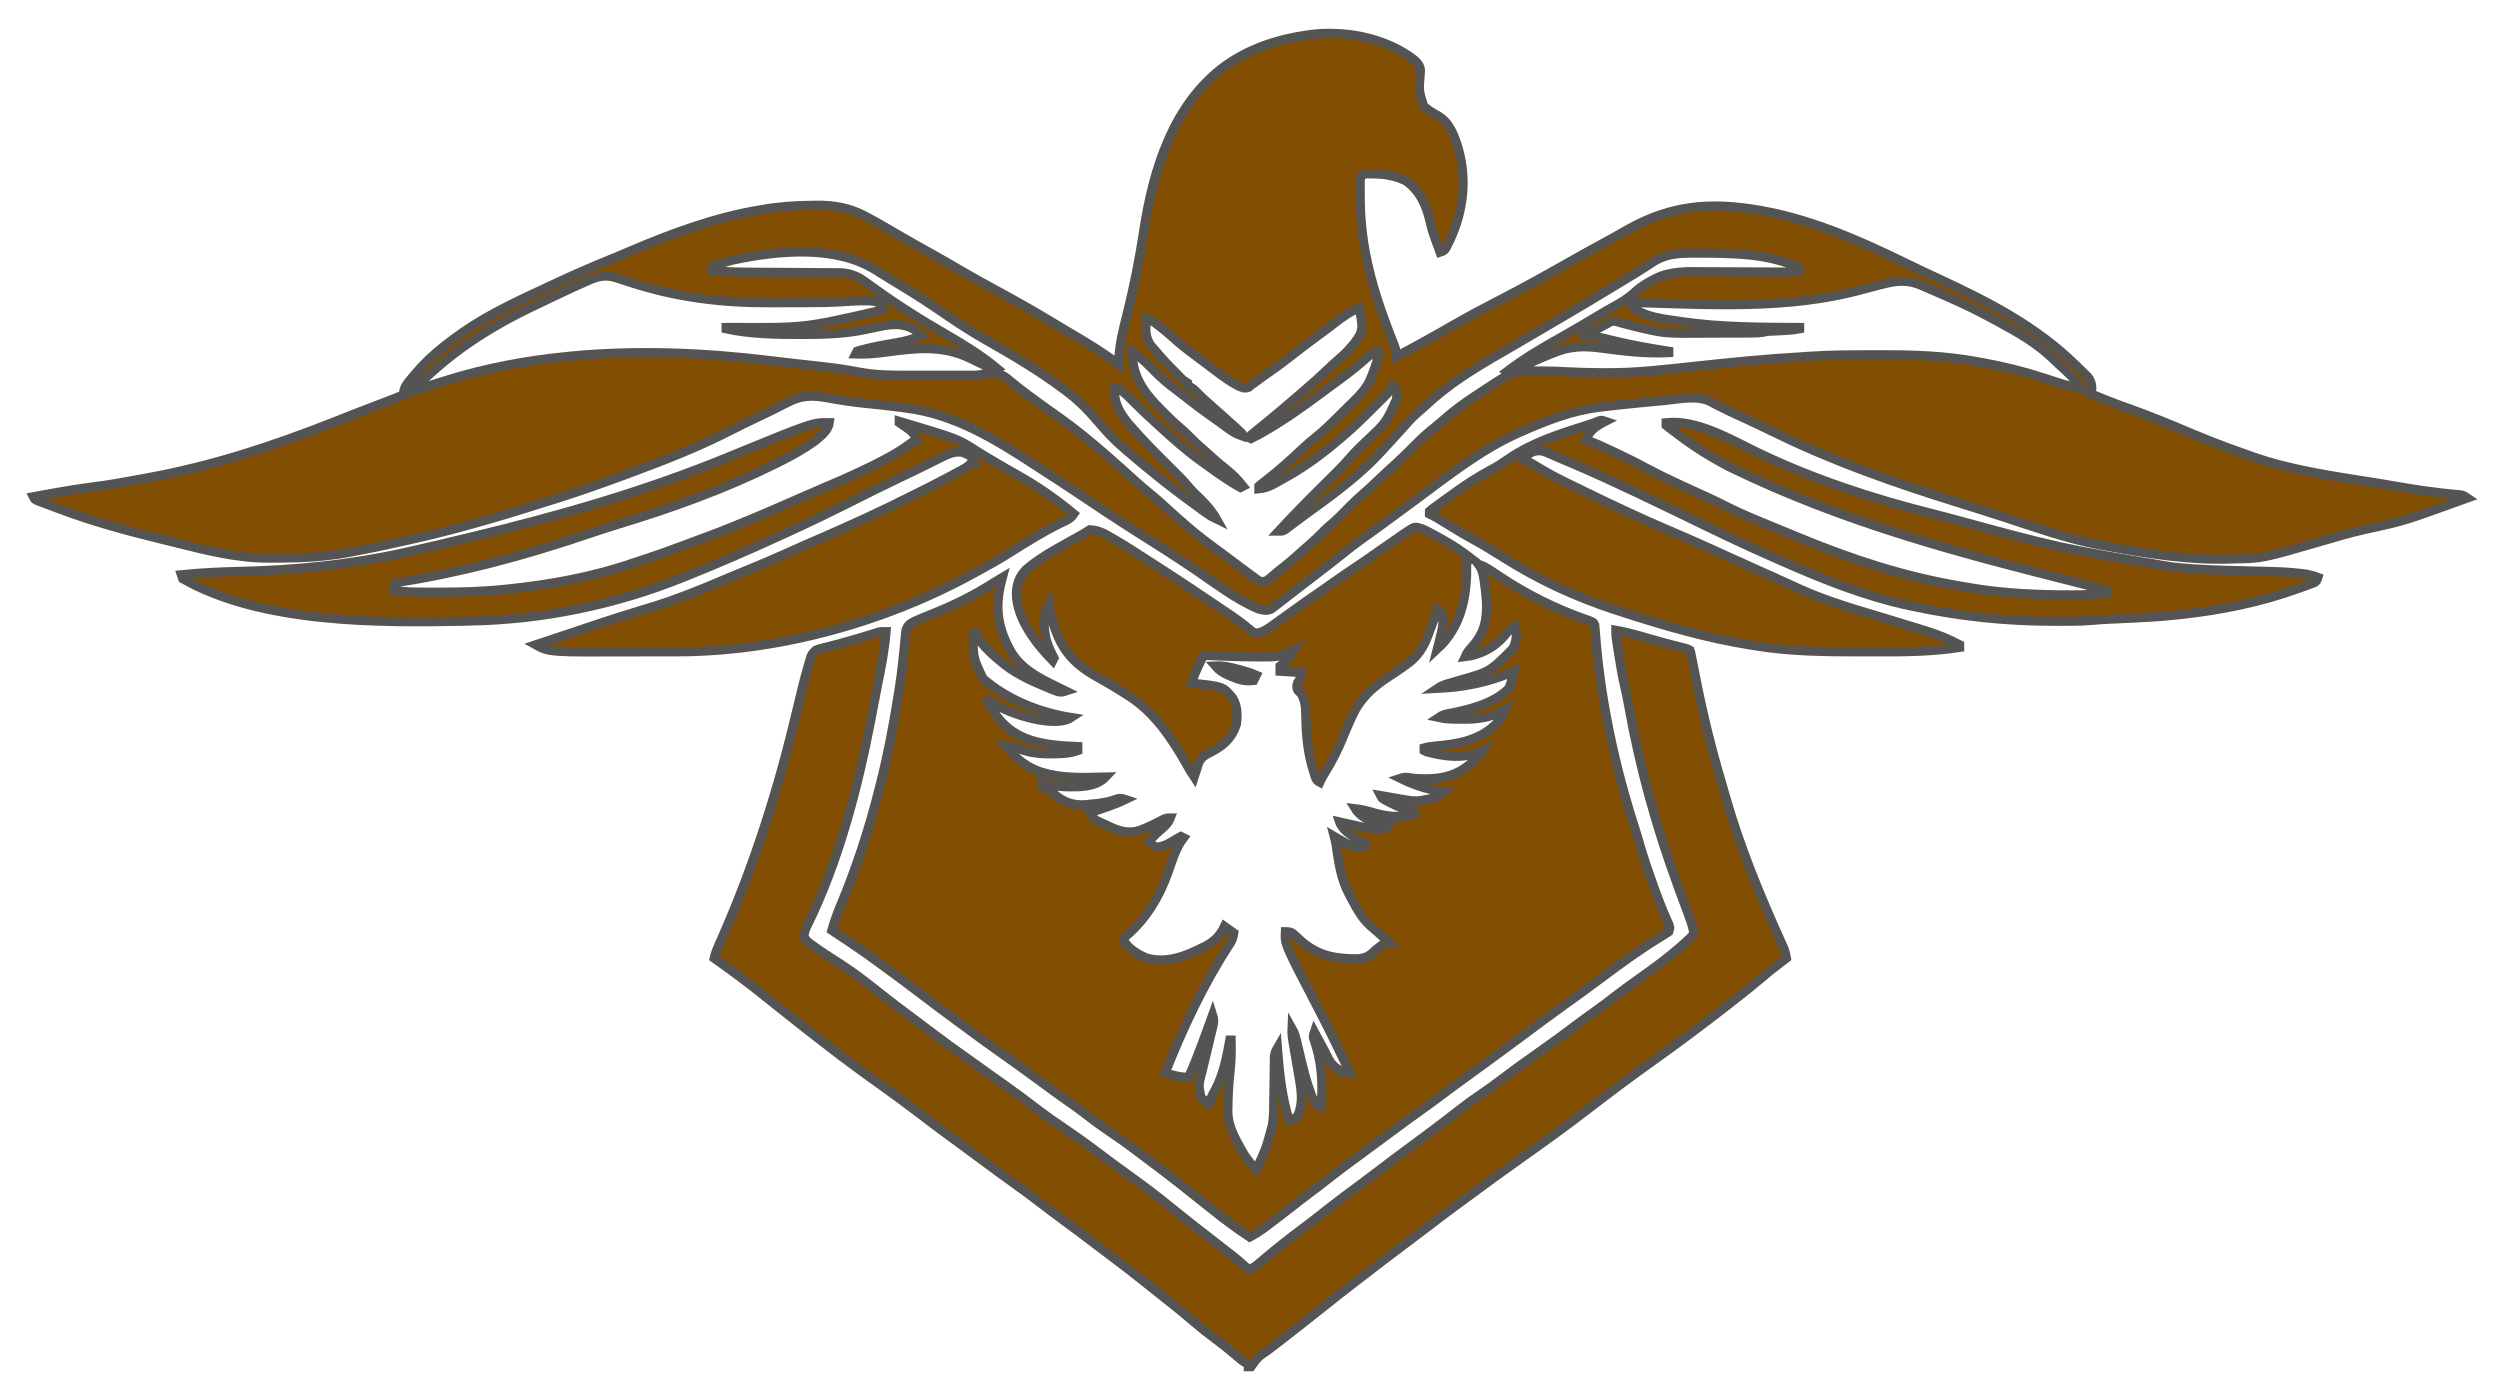 <svg width="75" height="42" viewBox="0 0 75 42" fill="none" xmlns="http://www.w3.org/2000/svg">
<path d="M42.429 1.796C42.536 1.899 42.603 1.967 42.613 2.12L42.604 2.244C42.564 2.728 42.564 2.728 42.706 3.174C42.83 3.296 42.967 3.378 43.12 3.461C43.478 3.655 43.626 4.059 43.741 4.429C44.042 5.467 43.882 6.499 43.377 7.443C43.32 7.525 43.32 7.525 43.201 7.564C42.966 6.921 42.966 6.921 42.901 6.64C42.788 6.156 42.589 5.71 42.17 5.422C41.858 5.275 41.555 5.219 41.211 5.217C41.139 5.216 41.139 5.216 41.065 5.215C40.934 5.214 40.934 5.214 40.822 5.303C40.803 5.419 40.803 5.419 40.806 5.557L40.805 5.715L40.807 5.886L40.807 5.973C40.812 6.731 40.911 7.465 41.099 8.199L41.122 8.291C41.3 8.984 41.55 9.657 41.813 10.322C41.867 10.458 41.892 10.548 41.892 10.698C42.356 10.449 42.819 10.199 43.276 9.937L43.38 9.877L43.582 9.761C44.029 9.505 44.481 9.262 44.939 9.027C45.73 8.621 46.504 8.188 47.277 7.749C47.565 7.585 47.856 7.426 48.148 7.268C48.337 7.166 48.524 7.061 48.709 6.954C49.934 6.24 51.038 6.057 52.443 6.255L52.549 6.27C54.207 6.511 55.776 7.209 57.27 7.941C57.569 8.086 57.869 8.228 58.17 8.367C59.669 9.061 61.086 9.791 62.274 10.954C62.33 11.009 62.387 11.064 62.444 11.119L62.549 11.223L62.643 11.316C62.729 11.429 62.745 11.509 62.755 11.649C62.738 11.744 62.738 11.744 62.715 11.808C63.092 11.969 63.474 12.118 63.861 12.254C64.482 12.475 65.09 12.725 65.696 12.982C66.221 13.204 66.752 13.409 67.29 13.596C67.378 13.627 67.466 13.658 67.554 13.691C68.772 14.124 70.105 14.296 71.378 14.502C71.571 14.534 71.764 14.566 71.957 14.6C72.493 14.693 73.027 14.772 73.57 14.823L73.696 14.835L73.807 14.845C73.9 14.862 73.9 14.862 74.019 14.941C72.117 15.628 72.117 15.628 71.152 15.838L71.047 15.861L70.941 15.884C70.487 15.986 70.042 16.12 69.596 16.25C67.868 16.752 67.868 16.752 67.039 16.766L66.943 16.77C65.661 16.816 64.369 16.602 63.112 16.369L62.968 16.343C62 16.159 61.07 15.825 60.136 15.519C59.681 15.37 59.224 15.227 58.767 15.085C56.878 14.497 55.038 13.856 53.258 12.985C52.891 12.805 52.521 12.631 52.149 12.461C51.954 12.371 51.76 12.281 51.569 12.182L51.479 12.136C51.428 12.109 51.377 12.082 51.326 12.053C50.912 11.842 50.346 11.977 49.899 12.019L49.722 12.035C49.545 12.052 49.367 12.069 49.19 12.086L49.11 12.094C48.766 12.127 48.423 12.164 48.08 12.205L47.971 12.218C47.137 12.322 46.386 12.62 45.621 12.958L45.533 12.997C44.473 13.47 43.509 14.22 42.582 14.911C42.422 15.03 42.261 15.148 42.101 15.266L41.912 15.405L41.821 15.472L41.652 15.597C41.576 15.653 41.5 15.709 41.424 15.764L41.351 15.818C41.235 15.904 41.117 15.988 40.999 16.071C40.702 16.28 40.416 16.5 40.134 16.729C39.937 16.887 39.737 17.04 39.536 17.194C39.451 17.259 39.365 17.325 39.28 17.391L39.151 17.49C39.042 17.573 38.933 17.657 38.824 17.742C38.738 17.809 38.651 17.876 38.564 17.942C38.486 18.002 38.408 18.062 38.331 18.123L38.228 18.201C38.2 18.224 38.171 18.247 38.141 18.27C38.003 18.332 37.913 18.308 37.767 18.273C37.061 17.982 36.415 17.466 35.783 17.043C35.234 16.675 34.679 16.319 34.119 15.968C33.531 15.598 32.953 15.211 32.375 14.824C31.994 14.568 31.61 14.316 31.223 14.069C31.164 14.031 31.105 13.992 31.047 13.954C29.849 13.172 28.642 12.432 27.2 12.245L27.049 12.224C26.659 12.173 26.268 12.131 25.877 12.092C25.529 12.056 25.187 12.004 24.844 11.938C24.38 11.853 24.037 11.854 23.615 12.078L23.375 12.199L23.253 12.262C23.062 12.359 22.867 12.45 22.673 12.542C22.416 12.664 22.16 12.79 21.906 12.92C20.968 13.398 19.994 13.784 19.007 14.148L18.78 14.233C18.146 14.469 17.51 14.696 16.865 14.902L16.781 14.929C15.331 15.39 13.87 15.841 12.383 16.171L12.16 16.222C11.618 16.345 11.076 16.46 10.529 16.56L10.404 16.584C9.752 16.699 9.101 16.741 8.44 16.741C8.328 16.741 8.217 16.743 8.105 16.744C7.114 16.751 6.171 16.506 5.216 16.267C5.099 16.238 4.982 16.21 4.865 16.181C3.809 15.924 2.756 15.638 1.738 15.251C1.65 15.218 1.561 15.185 1.473 15.152C1.416 15.131 1.358 15.109 1.301 15.088L1.222 15.059C1.044 14.99 1.044 14.99 1 14.902C1.175 14.87 1.351 14.838 1.526 14.807C1.585 14.796 1.644 14.785 1.704 14.775C2.064 14.709 2.426 14.653 2.789 14.607C3.276 14.546 3.758 14.46 4.24 14.369L4.488 14.323C6.403 13.968 8.154 13.391 9.964 12.681L10.136 12.613C10.327 12.538 10.518 12.463 10.708 12.388C11.013 12.268 11.319 12.15 11.626 12.035C11.754 11.987 11.882 11.938 12.008 11.883C12.36 11.729 12.722 11.617 13.089 11.505C13.198 11.471 13.306 11.438 13.414 11.404C14.593 11.04 15.758 10.821 16.984 10.698L17.127 10.683C19.106 10.492 21.159 10.578 23.13 10.822C23.368 10.851 23.606 10.879 23.844 10.905C25.189 11.055 25.189 11.055 25.777 11.163C26.238 11.248 26.695 11.259 27.162 11.258L27.351 11.258C27.482 11.258 27.612 11.258 27.743 11.258C27.91 11.258 28.078 11.258 28.245 11.258C28.374 11.258 28.504 11.258 28.633 11.258L28.818 11.258C28.904 11.258 28.991 11.258 29.077 11.258C29.126 11.258 29.174 11.258 29.225 11.258C29.352 11.253 29.471 11.237 29.597 11.213C29.847 11.186 30.016 11.195 30.216 11.354L30.288 11.416C30.343 11.46 30.398 11.504 30.453 11.548L30.54 11.618C30.69 11.739 30.846 11.853 31.003 11.967L31.098 12.037C31.307 12.191 31.519 12.341 31.731 12.49C32.234 12.842 32.704 13.229 33.167 13.633C33.197 13.659 33.227 13.685 33.258 13.712C33.501 13.923 33.74 14.139 33.979 14.357C34.146 14.509 34.315 14.656 34.49 14.798C34.694 14.963 34.887 15.138 35.08 15.316C35.22 15.445 35.362 15.571 35.507 15.695C35.542 15.726 35.578 15.757 35.614 15.79C35.955 16.086 36.316 16.352 36.682 16.618C36.828 16.724 36.971 16.833 37.115 16.942C37.214 17.016 37.312 17.089 37.41 17.163L37.532 17.254C37.568 17.279 37.602 17.305 37.639 17.331C37.668 17.353 37.697 17.374 37.727 17.396C37.815 17.453 37.815 17.453 37.966 17.44C38.058 17.382 38.058 17.382 38.149 17.302L38.255 17.213L38.362 17.123C38.428 17.071 38.495 17.019 38.561 16.967C38.733 16.829 38.898 16.683 39.061 16.534C39.146 16.457 39.232 16.382 39.319 16.307C39.457 16.188 39.584 16.061 39.712 15.931C39.783 15.861 39.856 15.796 39.932 15.732C40.125 15.567 40.301 15.384 40.479 15.203C40.627 15.053 40.781 14.91 40.941 14.773C41.073 14.657 41.2 14.537 41.327 14.416C41.515 14.239 41.703 14.063 41.895 13.89C42.079 13.723 42.255 13.548 42.43 13.37C42.626 13.172 42.825 12.986 43.045 12.815C43.125 12.75 43.204 12.683 43.282 12.615C43.595 12.336 43.921 12.093 44.273 11.866C44.354 11.813 44.436 11.759 44.517 11.705C45.394 11.129 45.394 11.129 45.9 11.129L46.015 11.128L46.139 11.129L46.268 11.129C46.521 11.13 46.772 11.138 47.024 11.154C47.355 11.173 47.687 11.179 48.019 11.181C48.074 11.181 48.13 11.181 48.185 11.182C49.08 11.19 49.971 11.082 50.859 10.986C51.927 10.87 52.994 10.765 54.066 10.703C54.145 10.698 54.223 10.692 54.301 10.687C54.959 10.641 55.619 10.645 56.278 10.643L56.377 10.643C57.379 10.641 58.356 10.668 59.344 10.856L59.505 10.885C60.111 10.995 60.702 11.141 61.288 11.332C61.421 11.375 61.555 11.418 61.689 11.461L61.784 11.492C62 11.56 62.214 11.613 62.438 11.649C62.244 11.362 62.005 11.144 61.748 10.915C61.691 10.862 61.635 10.809 61.579 10.754C61.097 10.292 60.514 9.957 59.928 9.645C59.843 9.599 59.758 9.553 59.673 9.507C59.292 9.301 58.905 9.115 58.509 8.941C58.416 8.9 58.323 8.859 58.231 8.818C58.06 8.742 57.889 8.668 57.718 8.595L57.591 8.541C57.202 8.386 56.879 8.423 56.481 8.526C56.444 8.535 56.408 8.544 56.37 8.553C56.212 8.593 56.054 8.634 55.897 8.678C53.653 9.304 51.217 9.137 48.913 9.071C49.012 9.288 49.172 9.354 49.389 9.44C49.683 9.544 49.994 9.582 50.301 9.627L50.442 9.648C51.618 9.821 52.803 9.818 53.989 9.825V9.865C53.751 9.911 53.514 9.918 53.272 9.928L53.174 9.933L53.086 9.936C52.997 9.942 52.997 9.942 52.91 9.964C52.785 9.986 52.668 9.989 52.541 9.99L52.385 9.991C52.329 9.991 52.273 9.992 52.217 9.992L52.13 9.992C51.978 9.993 51.826 9.993 51.674 9.993C51.55 9.993 51.425 9.994 51.301 9.995C49.975 10.004 49.975 10.004 49.349 9.865L49.22 9.837C49.118 9.813 49.016 9.788 48.915 9.761L48.815 9.735C48.755 9.719 48.695 9.703 48.635 9.687L48.556 9.666L48.477 9.639C48.371 9.623 48.324 9.65 48.231 9.701C48.2 9.717 48.169 9.733 48.137 9.75L48.04 9.803C47.977 9.837 47.913 9.871 47.849 9.904C47.821 9.919 47.793 9.935 47.764 9.95C47.683 9.984 47.683 9.984 47.525 9.984V10.063L47.596 10.068C47.862 10.09 48.111 10.145 48.37 10.212C48.929 10.352 49.494 10.447 50.063 10.539V10.579C49.388 10.612 48.737 10.538 48.069 10.447C47.501 10.371 47.094 10.378 46.558 10.606L46.426 10.66C46.084 10.803 45.741 10.947 45.414 11.123L45.303 11.174L45.224 11.134C45.735 10.746 46.28 10.425 46.839 10.113C47.197 9.912 47.55 9.703 47.903 9.492C48.111 9.368 48.319 9.245 48.532 9.129C48.749 9.01 48.926 8.88 49.105 8.71C49.252 8.581 49.416 8.489 49.587 8.397L49.675 8.35C50.15 8.117 50.681 8.149 51.197 8.153C51.271 8.153 51.346 8.153 51.42 8.153C51.615 8.154 51.809 8.155 52.004 8.156C52.316 8.158 52.629 8.159 52.941 8.16C53.05 8.16 53.158 8.161 53.267 8.162L53.467 8.162L53.558 8.163C53.707 8.164 53.845 8.156 53.989 8.12V8.04C53.048 7.597 51.992 7.599 50.973 7.594L50.815 7.593C50.359 7.594 49.959 7.611 49.575 7.872L49.389 7.991L49.292 8.054C49.114 8.169 48.932 8.278 48.752 8.387L48.518 8.529C47.91 8.898 47.299 9.264 46.684 9.622C46.423 9.773 46.163 9.926 45.903 10.08C45.627 10.244 45.349 10.406 45.07 10.566C44.227 11.05 43.452 11.522 42.744 12.191C42.662 12.267 42.577 12.34 42.492 12.413C42.36 12.53 42.244 12.653 42.13 12.787C42.011 12.925 41.888 13.058 41.764 13.191C41.659 13.303 41.556 13.416 41.453 13.53C40.751 14.303 39.897 14.902 39.056 15.514C38.966 15.58 38.877 15.646 38.788 15.714L38.67 15.802L38.568 15.879C38.481 15.933 38.481 15.933 38.362 15.933C38.788 15.472 39.226 15.026 39.671 14.585C39.793 14.464 39.914 14.343 40.036 14.223L40.118 14.142C40.272 13.988 40.419 13.829 40.561 13.664C40.637 13.577 40.718 13.496 40.801 13.415L40.895 13.323L40.992 13.229C41.586 12.675 41.586 12.675 41.905 11.954C41.9 11.83 41.892 11.728 41.853 11.61L41.773 11.57L41.748 11.635C41.675 11.762 41.575 11.858 41.472 11.96L41.405 12.027C41.358 12.073 41.312 12.12 41.265 12.166C41.194 12.236 41.124 12.306 41.053 12.377C40.824 12.605 40.593 12.829 40.346 13.038C40.305 13.073 40.264 13.108 40.224 13.143C39.714 13.581 39.187 13.978 38.6 14.307L38.52 14.352C38.441 14.397 38.361 14.441 38.281 14.485C38.257 14.499 38.232 14.512 38.208 14.526C38.061 14.605 37.932 14.646 37.767 14.664V14.585C37.835 14.524 37.835 14.524 37.931 14.451C38.327 14.142 38.704 13.813 39.067 13.466C39.199 13.341 39.336 13.226 39.478 13.112C39.715 12.92 39.931 12.712 40.146 12.496C40.209 12.433 40.273 12.37 40.336 12.307C41.052 11.612 41.052 11.612 41.352 10.707C41.349 10.651 41.344 10.595 41.337 10.539C41.155 10.597 41.034 10.701 40.896 10.826C40.588 11.098 40.26 11.338 39.927 11.579C39.832 11.648 39.737 11.718 39.644 11.789C39.063 12.223 38.471 12.64 37.839 12.996L37.748 13.047C37.676 13.086 37.603 13.122 37.529 13.157L37.45 13.117L37.641 12.961L37.763 12.861C37.839 12.799 37.916 12.736 37.993 12.674C38.244 12.47 38.49 12.261 38.735 12.05C38.828 11.97 38.921 11.891 39.014 11.812C39.298 11.572 39.573 11.324 39.843 11.068C39.971 10.947 40.1 10.828 40.233 10.713C40.358 10.605 40.473 10.486 40.576 10.358L40.664 10.251C40.8 10.062 40.883 9.923 40.851 9.686L40.837 9.573C40.812 9.401 40.812 9.401 40.782 9.23C40.496 9.353 40.26 9.517 40.018 9.709C39.85 9.841 39.678 9.967 39.505 10.093C39.252 10.278 39.001 10.469 38.754 10.663C38.443 10.907 38.124 11.138 37.798 11.362C37.736 11.406 37.675 11.451 37.615 11.497L37.522 11.565L37.449 11.622C37.326 11.666 37.25 11.62 37.133 11.57C36.78 11.38 36.464 11.122 36.145 10.88C36.062 10.817 35.978 10.755 35.894 10.693C35.628 10.496 35.373 10.298 35.13 10.073C35.01 9.965 34.884 9.865 34.756 9.766L34.689 9.713C34.591 9.639 34.514 9.586 34.396 9.547C34.366 9.86 34.342 10.11 34.532 10.373C34.591 10.443 34.652 10.511 34.713 10.579L34.797 10.677C34.965 10.871 35.145 11.053 35.326 11.236L35.388 11.299C35.497 11.408 35.497 11.408 35.626 11.491V11.57L35.697 11.602C35.788 11.651 35.843 11.701 35.913 11.776C36.035 11.901 36.162 12.017 36.294 12.131C36.42 12.24 36.544 12.352 36.667 12.463C36.747 12.535 36.827 12.607 36.907 12.679L37.039 12.797L37.103 12.854C37.154 12.9 37.203 12.949 37.252 12.998V13.077C37.08 13.018 36.943 12.927 36.798 12.82L36.649 12.711L36.573 12.655C36.503 12.605 36.434 12.556 36.364 12.507C36.002 12.253 35.654 11.984 35.307 11.71C35.243 11.66 35.178 11.611 35.114 11.562C34.893 11.392 34.7 11.203 34.506 11.004C34.338 10.834 34.155 10.678 33.96 10.539C33.972 11.454 34.464 11.933 35.092 12.549C35.216 12.67 35.345 12.786 35.477 12.898C35.557 12.967 35.631 13.041 35.705 13.117C35.831 13.245 35.961 13.364 36.097 13.48C36.19 13.561 36.281 13.644 36.372 13.727C36.512 13.854 36.655 13.974 36.803 14.091C36.988 14.24 37.144 14.399 37.291 14.585L37.212 14.624C37.112 14.569 37.013 14.511 36.917 14.448L36.83 14.393C36.63 14.264 36.434 14.129 36.243 13.986C36.175 13.935 36.106 13.886 36.037 13.837C35.58 13.514 35.166 13.137 34.753 12.76L34.693 12.706C34.458 12.491 34.226 12.275 34.002 12.049C33.793 11.837 33.793 11.837 33.563 11.649H33.444C33.402 12.071 33.59 12.378 33.848 12.701C34.21 13.118 34.589 13.513 34.981 13.9C35.469 14.382 35.469 14.382 35.684 14.634C35.784 14.749 35.895 14.853 36.005 14.959C36.199 15.149 36.364 15.339 36.498 15.576C36.39 15.525 36.287 15.464 36.19 15.393L36.104 15.331L36.012 15.264L35.917 15.194C35.453 14.857 34.996 14.515 34.555 14.148L34.346 13.98C34.166 13.832 33.988 13.681 33.811 13.529L33.737 13.465C33.515 13.273 33.303 13.071 33.112 12.847C33.006 12.724 32.898 12.601 32.79 12.48L32.707 12.387C32.492 12.155 32.272 11.948 32.019 11.759L31.929 11.691C31.189 11.136 30.402 10.667 29.597 10.212C29.092 9.926 28.612 9.608 28.136 9.277C27.633 8.931 27.11 8.616 26.589 8.299C26.486 8.237 26.384 8.174 26.283 8.109C25.074 7.345 23.353 7.511 21.982 7.802C21.766 7.857 21.556 7.925 21.347 8.001V8.12C21.767 8.157 22.184 8.166 22.605 8.167C22.72 8.168 22.835 8.168 22.95 8.169C23.277 8.172 23.604 8.174 23.931 8.175C24.132 8.176 24.333 8.177 24.534 8.179C24.61 8.18 24.686 8.18 24.762 8.18C24.868 8.18 24.975 8.181 25.081 8.182L25.175 8.182C25.461 8.186 25.699 8.268 25.933 8.437C25.965 8.46 25.997 8.482 26.029 8.506C26.079 8.541 26.079 8.541 26.129 8.578C26.2 8.629 26.27 8.679 26.341 8.729L26.445 8.804C26.672 8.965 26.904 9.118 27.138 9.27L27.221 9.324C27.598 9.568 27.981 9.799 28.37 10.023C28.906 10.333 29.437 10.658 29.914 11.055L29.835 11.094C29.743 11.057 29.653 11.017 29.565 10.973L29.484 10.934C29.357 10.873 29.23 10.812 29.103 10.749C28.265 10.346 27.473 10.444 26.576 10.564C26.332 10.595 26.09 10.624 25.844 10.621L25.743 10.62L25.67 10.618L25.71 10.539C25.822 10.502 25.822 10.502 25.975 10.465L26.059 10.444C26.339 10.377 26.623 10.33 26.906 10.281C27.169 10.235 27.41 10.173 27.653 10.063C27.569 9.971 27.49 9.914 27.378 9.86L27.298 9.82C26.967 9.679 26.61 9.745 26.27 9.82C26.2 9.835 26.131 9.849 26.061 9.864L25.96 9.885C25.371 10.009 24.779 10.033 24.178 10.033L24.087 10.034C23.333 10.034 22.522 10.027 21.783 9.865V9.825L21.926 9.823C24.134 9.836 24.134 9.836 26.265 9.349C26.344 9.322 26.424 9.296 26.503 9.27C26.465 9.165 26.44 9.12 26.341 9.067C26.198 9.023 26.064 9.022 25.916 9.024L25.837 9.024C25.646 9.026 25.456 9.038 25.266 9.052C24.913 9.075 24.561 9.079 24.207 9.079L24.108 9.08C23.935 9.08 23.762 9.081 23.589 9.081C23.449 9.081 23.308 9.082 23.168 9.083C21.64 9.092 20.261 8.921 18.807 8.437L18.71 8.406C18.651 8.386 18.591 8.366 18.531 8.346C18.242 8.251 18.026 8.259 17.742 8.378L17.664 8.41C17.36 8.539 17.062 8.679 16.764 8.821L16.675 8.863C16.474 8.959 16.273 9.054 16.072 9.151L15.939 9.214C14.857 9.735 13.853 10.351 12.963 11.16C12.847 11.264 12.729 11.366 12.609 11.466L12.493 11.564C12.231 11.768 12.231 11.768 12.106 11.768C12.13 11.64 12.172 11.563 12.254 11.462L12.322 11.378L12.396 11.29L12.472 11.199C12.863 10.737 13.319 10.371 13.811 10.023L13.888 9.969C14.71 9.394 15.643 8.98 16.548 8.556L16.665 8.501C17.246 8.227 17.836 7.976 18.43 7.734C18.597 7.666 18.763 7.596 18.929 7.524C20.162 6.997 21.487 6.509 22.815 6.295L22.907 6.279C23.404 6.194 23.897 6.163 24.401 6.159L24.483 6.157C24.991 6.15 25.466 6.229 25.921 6.466C25.946 6.479 25.971 6.492 25.997 6.506C26.346 6.69 26.686 6.892 27.027 7.091C27.282 7.239 27.539 7.384 27.797 7.527C28.122 7.708 28.446 7.893 28.767 8.082C29.119 8.29 29.477 8.488 29.837 8.682C30.502 9.039 31.155 9.415 31.8 9.806C31.899 9.866 31.998 9.925 32.098 9.984C32.598 10.279 33.103 10.58 33.563 10.936L33.563 10.832C33.578 10.348 33.691 9.901 33.81 9.433C34.019 8.602 34.185 7.76 34.314 6.912C34.597 5.079 35.194 3.12 36.756 1.974C37.465 1.47 38.298 1.184 39.156 1.06L39.252 1.044C40.32 0.893 41.568 1.127 42.429 1.796Z" fill="#824F02" stroke="#545455" stroke-width="0.275" stroke-linecap="round"/>
<path d="M44.351 16.925C44.507 16.981 44.634 17.054 44.771 17.147L44.9 17.233L44.967 17.278C45.798 17.834 46.673 18.27 47.619 18.598C47.798 18.662 47.798 18.662 47.842 18.749C47.848 18.803 47.853 18.857 47.856 18.91C47.999 20.934 48.439 22.992 49.068 24.919C49.117 25.073 49.161 25.228 49.206 25.384C49.306 25.726 49.42 26.063 49.54 26.399L49.571 26.487C49.706 26.871 49.848 27.251 50.017 27.622C50.106 27.82 50.106 27.82 50.063 27.951C49.972 28.014 49.878 28.073 49.783 28.129C49.211 28.477 48.674 28.868 48.137 29.267C47.975 29.387 47.813 29.507 47.651 29.627L47.556 29.697C47.349 29.849 47.141 29.999 46.932 30.148C46.526 30.437 46.126 30.735 45.727 31.034C45.549 31.168 45.369 31.301 45.187 31.432C45.026 31.549 44.866 31.668 44.706 31.786C44.454 31.972 44.201 32.156 43.947 32.339C43.693 32.522 43.441 32.708 43.191 32.897C43.027 33.02 42.861 33.142 42.693 33.261C42.376 33.485 42.064 33.717 41.752 33.947C41.625 34.041 41.498 34.135 41.371 34.228L41.184 34.366C41.025 34.484 40.865 34.601 40.705 34.718C40.395 34.945 40.086 35.175 39.784 35.414C39.646 35.524 39.506 35.632 39.364 35.737C39.163 35.886 38.966 36.039 38.769 36.193C38.533 36.377 38.296 36.561 38.057 36.741L37.981 36.799C37.824 36.918 37.663 37.018 37.49 37.113C37.089 36.845 36.706 36.564 36.332 36.259C36.217 36.166 36.1 36.074 35.983 35.983C35.843 35.874 35.704 35.764 35.566 35.652C35.188 35.347 34.801 35.055 34.412 34.765C34.325 34.7 34.238 34.634 34.152 34.568C33.841 34.332 33.524 34.108 33.201 33.889C32.974 33.736 32.758 33.574 32.543 33.405C32.396 33.291 32.243 33.184 32.091 33.077C31.846 32.906 31.604 32.732 31.364 32.554C30.892 32.205 30.417 31.86 29.936 31.523C29.6 31.287 29.269 31.043 28.938 30.798C28.845 30.729 28.751 30.66 28.657 30.591C28.327 30.349 27.999 30.104 27.673 29.855C27.317 29.582 26.957 29.313 26.594 29.049C26.534 29.005 26.473 28.96 26.413 28.916C25.997 28.611 25.574 28.318 25.143 28.035C25.081 27.994 25.018 27.953 24.956 27.911C25.023 27.673 25.101 27.444 25.197 27.216C25.683 26.057 26.08 24.847 26.384 23.628L26.424 23.471C26.639 22.618 26.802 21.76 26.939 20.891L26.975 20.673C27.018 20.401 27.056 20.129 27.083 19.854C27.095 19.734 27.108 19.614 27.121 19.494C27.13 19.405 27.138 19.317 27.146 19.228C27.152 19.173 27.157 19.118 27.163 19.063L27.177 18.914C27.231 18.746 27.3 18.711 27.455 18.63C27.538 18.592 27.622 18.556 27.708 18.522L27.853 18.463L27.928 18.433C28.593 18.167 29.207 17.87 29.809 17.482C29.896 17.427 29.984 17.373 30.073 17.321L30.038 17.455C29.838 18.247 29.936 18.872 30.35 19.582C30.699 20.161 31.393 20.443 31.977 20.732C31.847 20.776 31.779 20.769 31.653 20.719L31.556 20.681L31.453 20.638L31.347 20.595C30.865 20.393 30.388 20.169 29.994 19.82L29.895 19.738C29.663 19.537 29.452 19.322 29.279 19.067V18.987H29.2C29.187 19.722 29.187 19.722 29.491 20.358C30.228 20.996 31.179 21.373 32.135 21.526C31.86 21.709 31.363 21.636 31.048 21.576C30.518 21.457 29.989 21.264 29.557 20.931C29.902 21.568 30.24 21.989 30.961 22.217C31.413 22.351 31.866 22.377 32.334 22.398V22.517C32.078 22.608 31.833 22.613 31.563 22.614L31.424 22.614C31.095 22.61 30.822 22.563 30.516 22.445C30.394 22.399 30.281 22.375 30.152 22.358C30.453 22.754 30.856 23.072 31.342 23.191L31.479 23.227C32.031 23.354 32.604 23.322 33.166 23.31C32.95 23.539 32.632 23.587 32.328 23.602C31.961 23.611 31.609 23.605 31.263 23.469V23.548H31.342V23.628L31.414 23.66C31.499 23.706 31.553 23.752 31.622 23.819C31.891 24.054 32.175 24.164 32.532 24.143C32.643 24.135 32.754 24.124 32.864 24.111L32.953 24.101C33.152 24.076 33.336 24.035 33.524 23.964C33.617 23.942 33.672 23.955 33.761 23.985C33.416 24.151 33.054 24.264 32.691 24.381C32.777 24.601 32.962 24.647 33.166 24.738L33.282 24.795C33.585 24.936 33.869 25.019 34.197 24.91C34.434 24.82 34.66 24.708 34.883 24.59C34.991 24.54 34.991 24.54 35.11 24.54C35.047 24.706 34.923 24.805 34.793 24.919C34.619 25.072 34.619 25.072 34.475 25.254C34.538 25.329 34.589 25.37 34.679 25.41C34.909 25.415 35.112 25.277 35.306 25.162L35.427 25.095L35.507 25.135L35.422 25.254C35.247 25.535 35.15 25.859 35.041 26.17C34.782 26.904 34.373 27.583 33.769 28.091C33.714 28.147 33.714 28.147 33.721 28.225C33.833 28.454 34.177 28.655 34.411 28.747C35.019 28.905 35.569 28.684 36.104 28.412L36.188 28.37C36.442 28.234 36.614 28.053 36.736 27.792L37.014 27.991C36.992 28.143 36.95 28.239 36.863 28.365C36.094 29.544 35.468 30.888 34.951 32.195C35.033 32.215 35.115 32.235 35.197 32.254L35.335 32.288C35.45 32.31 35.549 32.319 35.665 32.314C35.928 31.702 36.153 31.076 36.379 30.45C36.418 30.573 36.418 30.653 36.388 30.779L36.364 30.88L36.337 30.99L36.31 31.105C36.27 31.276 36.229 31.447 36.188 31.618C36.165 31.71 36.143 31.803 36.121 31.895C36.1 31.984 36.079 32.073 36.057 32.162C35.955 32.539 35.955 32.539 36.023 32.911C36.131 33.023 36.131 33.023 36.26 33.107L36.292 33.023C36.344 32.899 36.407 32.784 36.471 32.666C36.706 32.214 36.805 31.701 36.895 31.203H36.934C36.943 31.543 36.934 31.872 36.895 32.21C36.86 32.529 36.843 32.846 36.838 33.167L36.834 33.294C36.832 33.614 36.912 33.854 37.053 34.138L37.099 34.23C37.14 34.309 37.183 34.388 37.227 34.465L37.269 34.543C37.384 34.748 37.528 34.918 37.688 35.09C37.982 34.455 37.982 34.455 38.164 33.781L38.184 33.664C38.212 33.465 38.211 33.266 38.213 33.066L38.217 32.81C38.219 32.677 38.221 32.544 38.223 32.41C38.224 32.281 38.226 32.151 38.228 32.022L38.229 31.901L38.231 31.788L38.233 31.689C38.244 31.592 38.274 31.526 38.323 31.441L38.328 31.509C38.386 32.229 38.458 32.933 38.68 33.623C38.825 33.577 38.825 33.577 38.932 33.473C39.096 33.1 39.045 32.732 38.976 32.341L38.957 32.23C38.938 32.114 38.918 31.998 38.898 31.883C38.878 31.766 38.858 31.649 38.838 31.532C38.826 31.46 38.814 31.388 38.801 31.316C38.774 31.158 38.751 31.008 38.759 30.846C38.843 30.992 38.878 31.148 38.916 31.311L38.961 31.495C38.984 31.591 39.007 31.688 39.029 31.784C39.11 32.125 39.197 32.46 39.319 32.789L39.348 32.869C39.397 32.997 39.44 33.104 39.552 33.186H39.632C39.693 32.474 39.652 31.832 39.41 31.155C39.394 31.084 39.394 31.084 39.433 30.965L39.474 31.042C39.537 31.157 39.599 31.272 39.661 31.387L39.726 31.507C39.933 31.934 39.933 31.934 40.306 32.195C40.372 32.197 40.438 32.197 40.504 32.195C40.196 31.547 39.884 30.904 39.553 30.268C38.541 28.329 38.541 28.329 38.561 27.951C38.76 27.951 38.787 27.999 38.928 28.134C39.466 28.644 39.958 28.761 40.691 28.765C40.946 28.757 41.081 28.69 41.258 28.506C41.315 28.461 41.373 28.416 41.431 28.372L41.509 28.312C41.575 28.268 41.575 28.268 41.654 28.268C41.556 28.166 41.454 28.073 41.347 27.981C41.291 27.931 41.234 27.882 41.178 27.832L41.098 27.763C40.868 27.552 40.724 27.303 40.581 27.029C40.546 26.964 40.511 26.899 40.475 26.834C40.223 26.36 40.157 25.858 40.081 25.334C40.068 25.253 40.049 25.174 40.028 25.095L40.147 25.165C40.2 25.195 40.253 25.224 40.306 25.254L40.386 25.3C40.551 25.388 40.669 25.435 40.861 25.413L40.94 25.373V25.294L40.829 25.236C40.599 25.105 40.273 24.916 40.187 24.659L40.328 24.691C40.4 24.707 40.472 24.723 40.544 24.738L40.686 24.77C41.107 24.871 41.107 24.871 41.535 24.857C41.605 24.8 41.605 24.8 41.654 24.738L41.508 24.736C41.222 24.705 40.894 24.554 40.707 24.332L40.663 24.262C40.85 24.285 41.021 24.323 41.201 24.381C41.622 24.504 42.022 24.54 42.448 24.421V24.342L42.309 24.322C42.109 24.278 41.935 24.195 41.754 24.104L41.667 24.061C41.461 23.955 41.461 23.955 41.416 23.866L41.498 23.88C41.622 23.902 41.746 23.924 41.87 23.945L41.998 23.968C42.482 24.051 42.482 24.051 42.956 23.952L43.063 23.912C43.16 23.866 43.237 23.814 43.32 23.747L43.195 23.73C42.764 23.668 42.401 23.542 42.011 23.35C42.161 23.3 42.252 23.326 42.408 23.35C43.015 23.401 43.602 23.345 44.087 22.937L44.153 22.874L44.232 22.8C44.368 22.672 44.368 22.672 44.47 22.517L44.397 22.552C43.877 22.772 43.336 22.694 42.805 22.557L42.725 22.517V22.438C42.837 22.407 42.943 22.39 43.058 22.381C43.761 22.321 44.408 22.208 44.922 21.682C45.023 21.561 45.081 21.432 45.145 21.288L45.016 21.359C44.638 21.546 44.254 21.583 43.838 21.575L43.706 21.575C43.519 21.573 43.345 21.567 43.161 21.526C43.275 21.45 43.322 21.432 43.451 21.41C44.045 21.299 44.829 21.107 45.264 20.653C45.321 20.525 45.321 20.525 45.355 20.385L45.395 20.245L45.422 20.137L45.313 20.184C44.6 20.482 43.891 20.616 43.122 20.653C43.238 20.575 43.323 20.545 43.456 20.506L43.586 20.468L43.724 20.427C44.696 20.154 44.696 20.154 45.384 19.459C45.506 19.22 45.505 19.048 45.462 18.789C45.3 18.851 45.225 18.958 45.117 19.091C44.828 19.428 44.397 19.649 43.955 19.701C44.009 19.58 44.072 19.496 44.163 19.401C44.536 18.986 44.612 18.595 44.595 18.058C44.585 17.874 44.562 17.692 44.537 17.51L44.523 17.402C44.496 17.218 44.465 17.078 44.351 16.925Z" fill="#824F02" stroke="#545455" stroke-width="0.275" stroke-linecap="round"/>
<path d="M48.476 18.908C48.795 18.964 49.103 19.05 49.413 19.141C49.778 19.247 50.142 19.348 50.511 19.436C50.618 19.463 50.618 19.463 50.697 19.503C50.721 19.576 50.721 19.576 50.74 19.674L50.763 19.786L50.787 19.909L50.813 20.038C50.841 20.177 50.868 20.316 50.896 20.455C51.099 21.482 51.352 22.499 51.652 23.502C51.69 23.633 51.728 23.764 51.765 23.896C52.19 25.383 52.782 26.826 53.419 28.235L53.471 28.35L53.516 28.451C53.554 28.548 53.575 28.641 53.593 28.744L53.498 28.816C53.268 28.991 53.041 29.168 52.822 29.357C52.581 29.562 52.334 29.759 52.084 29.953C52.001 30.018 51.918 30.083 51.835 30.148C51.446 30.452 51.054 30.751 50.658 31.045L50.566 31.113C50.233 31.36 49.899 31.605 49.561 31.845C48.932 32.292 48.314 32.755 47.703 33.226C47.039 33.738 46.361 34.23 45.676 34.713C45.129 35.098 44.589 35.494 44.051 35.892C43.953 35.964 43.856 36.036 43.758 36.107C43.44 36.341 43.124 36.575 42.813 36.817C42.672 36.925 42.53 37.032 42.388 37.138C41.862 37.531 41.34 37.93 40.82 38.331C40.739 38.394 40.658 38.456 40.578 38.517C40.322 38.713 40.068 38.913 39.816 39.115C39.581 39.304 39.343 39.491 39.105 39.677C39.037 39.73 38.97 39.784 38.902 39.837C38.615 40.063 38.327 40.287 38.036 40.508C37.733 40.712 37.733 40.712 37.529 41H37.45V40.921L37.385 40.893C37.264 40.826 37.166 40.739 37.063 40.648C36.868 40.479 36.667 40.321 36.459 40.167C36.24 40.006 36.027 39.837 35.821 39.66C35.437 39.33 35.041 39.015 34.643 38.703C34.5 38.592 34.358 38.479 34.218 38.365C33.969 38.165 33.716 37.969 33.46 37.779C33.238 37.613 33.017 37.445 32.797 37.277C32.502 37.051 32.204 36.829 31.904 36.609C31.664 36.433 31.427 36.253 31.191 36.072C30.943 35.882 30.694 35.695 30.439 35.515C30.148 35.31 29.862 35.096 29.575 34.885C29.449 34.791 29.322 34.697 29.195 34.604L29.007 34.465C28.851 34.35 28.695 34.236 28.539 34.121C28.207 33.878 27.878 33.632 27.552 33.382C27.209 33.12 26.862 32.865 26.512 32.614C25.936 32.203 25.364 31.789 24.807 31.352C24.719 31.283 24.63 31.215 24.541 31.146C24.302 30.964 24.066 30.778 23.832 30.59C23.643 30.438 23.452 30.287 23.261 30.138C23.144 30.046 23.028 29.954 22.912 29.86C22.43 29.47 21.931 29.104 21.426 28.744C21.456 28.606 21.507 28.484 21.564 28.354L21.627 28.213L21.66 28.138C22.656 25.875 23.376 23.577 23.939 21.172C24.035 20.766 24.133 20.362 24.25 19.962L24.279 19.862L24.306 19.771L24.33 19.692C24.367 19.608 24.411 19.562 24.48 19.503C24.574 19.468 24.574 19.468 24.686 19.44L24.811 19.408L24.946 19.374C25.347 19.27 25.743 19.158 26.138 19.032L26.245 18.998L26.338 18.968C26.424 18.948 26.424 18.948 26.582 18.948C26.537 19.485 26.439 20.005 26.329 20.533C26.294 20.708 26.261 20.884 26.228 21.059C26.201 21.202 26.174 21.344 26.146 21.486L26.123 21.609C25.719 23.695 25.152 25.865 24.21 27.778C24.159 27.886 24.124 27.976 24.119 28.096C24.184 28.234 24.291 28.303 24.413 28.387L24.493 28.444C24.741 28.618 24.996 28.78 25.251 28.943C25.591 29.163 25.909 29.406 26.226 29.656L26.374 29.773C26.444 29.828 26.514 29.884 26.584 29.939C26.806 30.113 27.031 30.282 27.257 30.45C27.332 30.506 27.408 30.563 27.484 30.62L27.645 30.741C27.78 30.842 27.915 30.943 28.049 31.045C28.343 31.267 28.641 31.485 28.943 31.696C29.179 31.862 29.413 32.031 29.648 32.201C29.818 32.324 29.989 32.446 30.162 32.566C30.447 32.765 30.725 32.972 31 33.184C31.355 33.457 31.72 33.712 32.092 33.963C32.477 34.224 32.848 34.503 33.219 34.783C33.44 34.949 33.663 35.113 33.888 35.274C34.35 35.605 34.802 35.948 35.24 36.311C35.575 36.585 35.919 36.848 36.26 37.113C36.713 37.465 36.713 37.465 36.922 37.629L36.991 37.682C37.11 37.776 37.224 37.873 37.336 37.976C37.436 38.074 37.436 38.074 37.525 38.06C37.634 38.015 37.707 37.953 37.797 37.877L37.914 37.779L37.977 37.725C38.337 37.423 38.704 37.131 39.082 36.851C39.256 36.721 39.429 36.589 39.599 36.454L39.669 36.399L39.804 36.292C40.148 36.022 40.497 35.761 40.85 35.502C41.06 35.347 41.269 35.19 41.476 35.031C41.709 34.851 41.945 34.674 42.182 34.5C42.702 34.118 43.22 33.734 43.727 33.335C43.969 33.145 44.219 32.964 44.475 32.791C44.661 32.665 44.842 32.534 45.021 32.398C45.443 32.078 45.873 31.768 46.307 31.464C46.622 31.244 46.931 31.016 47.237 30.784C47.426 30.642 47.616 30.502 47.81 30.365C48.046 30.199 48.275 30.024 48.503 29.848C48.678 29.713 48.855 29.583 49.034 29.456C49.653 29.018 50.279 28.568 50.816 28.03C50.801 27.849 50.744 27.688 50.681 27.518L50.653 27.439C50.632 27.383 50.611 27.327 50.591 27.272C50.558 27.184 50.526 27.096 50.493 27.008C50.45 26.889 50.406 26.77 50.362 26.651C49.703 24.862 49.197 23.059 48.862 21.181C48.825 20.973 48.784 20.768 48.735 20.562C48.671 20.29 48.624 20.016 48.581 19.741C48.568 19.658 48.555 19.575 48.541 19.492C48.476 19.088 48.476 19.088 48.476 18.908Z" fill="#824F02" stroke="#545455" stroke-width="0.275" stroke-linecap="round"/>
<path d="M48.159 12.641L48.079 12.682C47.832 12.818 47.687 12.941 47.564 13.196L47.668 13.229C47.896 13.308 48.112 13.414 48.33 13.516L48.406 13.551C48.722 13.698 49.034 13.851 49.34 14.017C49.93 14.335 50.545 14.608 51.154 14.886C51.358 14.979 51.559 15.074 51.758 15.176C52.106 15.353 52.46 15.508 52.822 15.655C52.883 15.681 52.945 15.706 53.007 15.732C53.136 15.785 53.265 15.838 53.394 15.891C53.56 15.959 53.726 16.028 53.892 16.097C55.515 16.771 57.096 17.293 58.831 17.586C58.897 17.597 58.963 17.609 59.029 17.62C60.052 17.802 61.12 17.849 62.158 17.847L62.241 17.847C62.56 17.846 62.874 17.833 63.191 17.797V17.718C62.904 17.628 62.614 17.552 62.321 17.478C58.915 16.619 55.395 15.723 51.848 13.99L51.76 13.943C51.227 13.657 50.73 13.339 50.254 12.966C50.187 12.913 50.118 12.862 50.048 12.813L49.984 12.76V12.681C50.905 12.58 51.902 13.175 52.705 13.564C54.382 14.374 56.196 14.967 58.001 15.418C58.17 15.461 58.338 15.506 58.506 15.55C61.787 16.443 61.787 16.443 65.135 17.004L65.221 17.014C65.935 17.093 66.651 17.107 67.368 17.125C68.542 17.154 68.542 17.154 68.987 17.2L69.075 17.209C69.237 17.228 69.384 17.264 69.537 17.321C69.498 17.44 69.498 17.44 69.418 17.483L69.313 17.522L69.196 17.566L69.069 17.611L68.938 17.659C67.802 18.068 66.649 18.3 65.452 18.432L65.338 18.445C64.746 18.511 64.15 18.536 63.554 18.563L63.356 18.572L63.258 18.577C63.091 18.584 62.925 18.596 62.759 18.612C62.402 18.644 62.042 18.638 61.684 18.638L61.567 18.637C60.161 18.635 58.776 18.488 57.401 18.194L57.294 18.172C55.983 17.892 54.749 17.402 53.527 16.864C53.418 16.816 53.308 16.768 53.199 16.72C52.239 16.299 51.297 15.842 50.355 15.382C49.968 15.193 49.58 15.007 49.19 14.822L49.056 14.759C48.497 14.494 47.936 14.236 47.368 13.99L47.225 13.928C47.087 13.868 46.949 13.81 46.81 13.752L46.652 13.682L46.493 13.615L46.349 13.553C46.203 13.51 46.124 13.512 45.978 13.553C45.811 13.645 45.811 13.645 45.7 13.791L45.782 13.821C45.919 13.88 46.042 13.956 46.169 14.034C46.446 14.203 46.73 14.352 47.022 14.494C47.124 14.543 47.227 14.593 47.329 14.643C48.242 15.089 49.158 15.528 50.094 15.924C50.769 16.21 51.437 16.514 52.105 16.818C52.609 17.048 53.115 17.276 53.622 17.501C53.742 17.555 53.863 17.61 53.983 17.666C54.783 18.03 55.622 18.272 56.462 18.524C58.205 19.052 58.205 19.052 58.789 19.344V19.423C57.948 19.553 57.118 19.559 56.269 19.555C56.129 19.555 55.989 19.555 55.849 19.555C54.778 19.556 53.702 19.547 52.643 19.371L52.479 19.345C51.193 19.137 49.95 18.779 48.713 18.378C48.636 18.353 48.56 18.328 48.484 18.304C47.295 17.919 46.16 17.397 45.105 16.726C44.985 16.652 44.864 16.577 44.743 16.503L44.657 16.45C44.501 16.354 44.342 16.263 44.181 16.176C43.942 16.047 43.712 15.907 43.481 15.764C43.402 15.716 43.322 15.666 43.242 15.618L43.137 15.553C43.055 15.504 42.97 15.459 42.884 15.418V15.338C42.943 15.285 42.943 15.285 43.026 15.224L43.12 15.156L43.221 15.083L43.325 15.007C43.429 14.932 43.533 14.857 43.638 14.783L43.724 14.72C44.043 14.491 44.377 14.283 44.723 14.097C44.916 13.992 45.096 13.877 45.276 13.752C45.991 13.264 46.805 13.011 47.623 12.752C47.735 12.716 47.844 12.68 47.952 12.633C48.04 12.601 48.04 12.601 48.159 12.641Z" fill="#824F02" stroke="#545455" stroke-width="0.275" stroke-linecap="round"/>
<path d="M26.979 12.641C28.739 13.165 28.739 13.165 29.32 13.543C29.483 13.647 29.649 13.743 29.815 13.841L29.928 13.908C30.113 14.017 30.299 14.125 30.487 14.229C31.104 14.573 31.672 14.966 32.215 15.418C32.119 15.56 32.018 15.601 31.868 15.67C31.324 15.932 30.81 16.253 30.301 16.575C30 16.765 29.691 16.941 29.378 17.11C29.311 17.146 29.244 17.182 29.178 17.219C26.523 18.676 23.309 19.557 20.28 19.554L20.027 19.555C19.852 19.555 19.677 19.555 19.502 19.555C19.324 19.555 19.147 19.555 18.969 19.556C16.477 19.566 16.477 19.566 16.072 19.344L16.23 19.291L16.338 19.256L16.585 19.173C16.817 19.096 17.048 19.018 17.28 18.941C17.848 18.75 18.416 18.559 18.989 18.385C19.154 18.335 19.319 18.284 19.483 18.233L19.608 18.195C20.33 17.97 21.023 17.69 21.718 17.393C21.937 17.3 22.156 17.209 22.376 17.119L22.451 17.088C22.834 16.931 23.216 16.771 23.593 16.599C23.922 16.449 24.254 16.305 24.586 16.161C25.517 15.757 26.437 15.338 27.343 14.879C27.438 14.831 27.533 14.784 27.628 14.738C27.955 14.577 28.277 14.407 28.598 14.235L28.725 14.167L28.844 14.103L28.951 14.045C29.035 13.994 29.092 13.94 29.161 13.871H29.24C29.184 13.731 29.131 13.681 28.994 13.62L28.906 13.579C28.673 13.521 28.47 13.609 28.262 13.712L28.188 13.748C28.109 13.787 28.03 13.826 27.951 13.866C27.895 13.893 27.839 13.921 27.783 13.948C27.671 14.003 27.56 14.058 27.448 14.113C27.291 14.191 27.132 14.267 26.973 14.341C26.525 14.553 26.083 14.775 25.64 14.997C24.967 15.335 24.293 15.667 23.606 15.977C23.521 16.016 23.435 16.055 23.35 16.094C22.439 16.51 21.523 16.91 20.593 17.282L20.451 17.339C18.434 18.144 16.304 18.584 14.128 18.63L13.997 18.634C11.374 18.69 7.835 18.706 5.482 17.361L5.442 17.242C6.016 17.185 6.587 17.155 7.163 17.143C8.873 17.104 10.513 16.942 12.185 16.568L12.289 16.544C12.877 16.413 13.463 16.273 14.049 16.131L14.196 16.096C16.803 15.468 19.372 14.73 21.856 13.709C24.386 12.671 24.386 12.671 24.877 12.681C24.843 12.926 24.62 13.084 24.441 13.236C24.093 13.483 23.725 13.687 23.343 13.876L23.267 13.913C21.75 14.665 20.16 15.238 18.541 15.728C18.2 15.832 17.862 15.944 17.525 16.058C15.686 16.679 13.788 17.187 11.868 17.48C11.846 17.562 11.828 17.632 11.828 17.718C12.092 17.749 12.358 17.764 12.623 17.764L12.735 17.765C12.854 17.765 12.973 17.765 13.092 17.765L13.216 17.765C13.868 17.764 14.511 17.748 15.16 17.678L15.244 17.669C16.533 17.535 17.789 17.307 19.016 16.883C19.123 16.846 19.231 16.811 19.338 16.776C19.828 16.617 20.31 16.439 20.791 16.256C20.907 16.212 21.023 16.169 21.139 16.127C22.107 15.772 23.05 15.359 23.993 14.945C24.227 14.841 24.462 14.739 24.698 14.639C25.349 14.363 25.995 14.079 26.617 13.742L26.722 13.685C26.937 13.566 27.137 13.434 27.335 13.289C27.415 13.236 27.415 13.236 27.495 13.236C27.445 13.024 27.372 12.947 27.192 12.827C27.121 12.779 27.05 12.73 26.979 12.681V12.641Z" fill="#824F02" stroke="#545455" stroke-width="0.275" stroke-linecap="round"/>
<path d="M42.521 15.822C42.647 15.854 42.744 15.895 42.858 15.957L42.977 16.02L43.102 16.089L43.23 16.159C43.556 16.339 43.86 16.537 44.153 16.766L44.074 16.806L43.995 16.766L43.999 16.916C44.016 17.79 43.88 18.654 43.265 19.325C43.218 19.372 43.17 19.418 43.122 19.463L43.157 19.327L43.201 19.146C43.209 19.116 43.216 19.087 43.224 19.056C43.279 18.832 43.326 18.599 43.246 18.375C43.204 18.307 43.204 18.307 43.122 18.273L43.101 18.337C43.025 18.57 42.941 18.801 42.852 19.029L42.813 19.131C42.672 19.49 42.482 19.74 42.165 19.959L42.087 20.015C41.928 20.128 41.766 20.235 41.602 20.341C41.154 20.636 40.789 20.985 40.569 21.476L40.523 21.575C40.432 21.771 40.349 21.97 40.267 22.17C40.112 22.551 39.926 22.897 39.71 23.246C39.667 23.318 39.627 23.393 39.592 23.469C39.467 23.406 39.46 23.304 39.416 23.174C39.23 22.604 39.18 22.042 39.174 21.444C39.17 21.203 39.155 21.024 39.037 20.812L38.97 20.747C38.918 20.693 38.918 20.693 38.905 20.593C38.918 20.494 38.918 20.494 38.997 20.375L39.037 20.177L38.402 20.137V19.979L38.6 19.82C38.673 19.718 38.737 19.611 38.799 19.503L38.726 19.536L38.63 19.58L38.535 19.623C38.374 19.689 38.237 19.706 38.062 19.706L37.928 19.707L37.785 19.706L37.637 19.706C37.125 19.703 36.613 19.684 36.102 19.661C36.057 19.756 36.012 19.85 35.968 19.944L35.93 20.024C35.857 20.178 35.795 20.331 35.745 20.494L35.872 20.508C36.687 20.596 36.687 20.596 36.974 20.931C37.129 21.189 37.127 21.43 37.093 21.724C36.99 22.063 36.776 22.31 36.471 22.483L36.391 22.529C36.338 22.558 36.284 22.587 36.23 22.614C36.05 22.712 35.983 22.799 35.924 22.996L35.903 23.072L35.856 23.211L35.824 23.31C35.744 23.191 35.676 23.069 35.606 22.944C35.163 22.162 34.647 21.384 33.88 20.891L33.814 20.848C33.524 20.66 33.227 20.483 32.924 20.315C32.143 19.88 31.802 19.434 31.558 18.581C31.517 18.428 31.484 18.272 31.461 18.114C31.271 18.448 31.308 18.837 31.392 19.2C31.446 19.395 31.527 19.562 31.62 19.741L31.58 19.82C31.083 19.31 30.507 18.568 30.492 17.827C30.498 17.523 30.572 17.304 30.784 17.083C31.29 16.651 31.925 16.343 32.5 16.015C32.565 15.977 32.628 15.935 32.691 15.893C32.923 15.902 33.085 15.981 33.281 16.094L33.372 16.146C33.773 16.377 34.161 16.631 34.549 16.883C34.657 16.954 34.767 17.024 34.876 17.094C35.19 17.295 35.501 17.501 35.812 17.708L35.889 17.76C36.207 17.972 36.525 18.185 36.84 18.4L36.93 18.461C37.062 18.551 37.191 18.643 37.316 18.742L37.382 18.794C37.437 18.839 37.493 18.885 37.548 18.931C37.647 18.997 37.647 18.997 37.767 18.984C37.896 18.945 37.984 18.895 38.095 18.819L38.219 18.732C38.448 18.57 38.676 18.405 38.903 18.24C39.084 18.109 39.267 17.981 39.451 17.855C39.597 17.754 39.742 17.653 39.886 17.551C40.385 17.201 40.385 17.201 40.623 17.044C40.869 16.881 41.109 16.712 41.35 16.543C41.571 16.388 41.792 16.234 42.014 16.082L42.093 16.027C42.404 15.814 42.405 15.814 42.521 15.822Z" fill="#824F02" stroke="#545455" stroke-width="0.275" stroke-linecap="round"/>
<path d="M36.459 19.979C36.694 19.967 36.892 20.01 37.118 20.073L37.218 20.1C37.379 20.143 37.535 20.189 37.688 20.256L37.609 20.415C37.346 20.448 37.16 20.39 36.922 20.286L36.839 20.25C36.684 20.18 36.571 20.11 36.459 19.979Z" fill="#824F02" stroke="#545455" stroke-width="0.275" stroke-linecap="round"/>
</svg>
